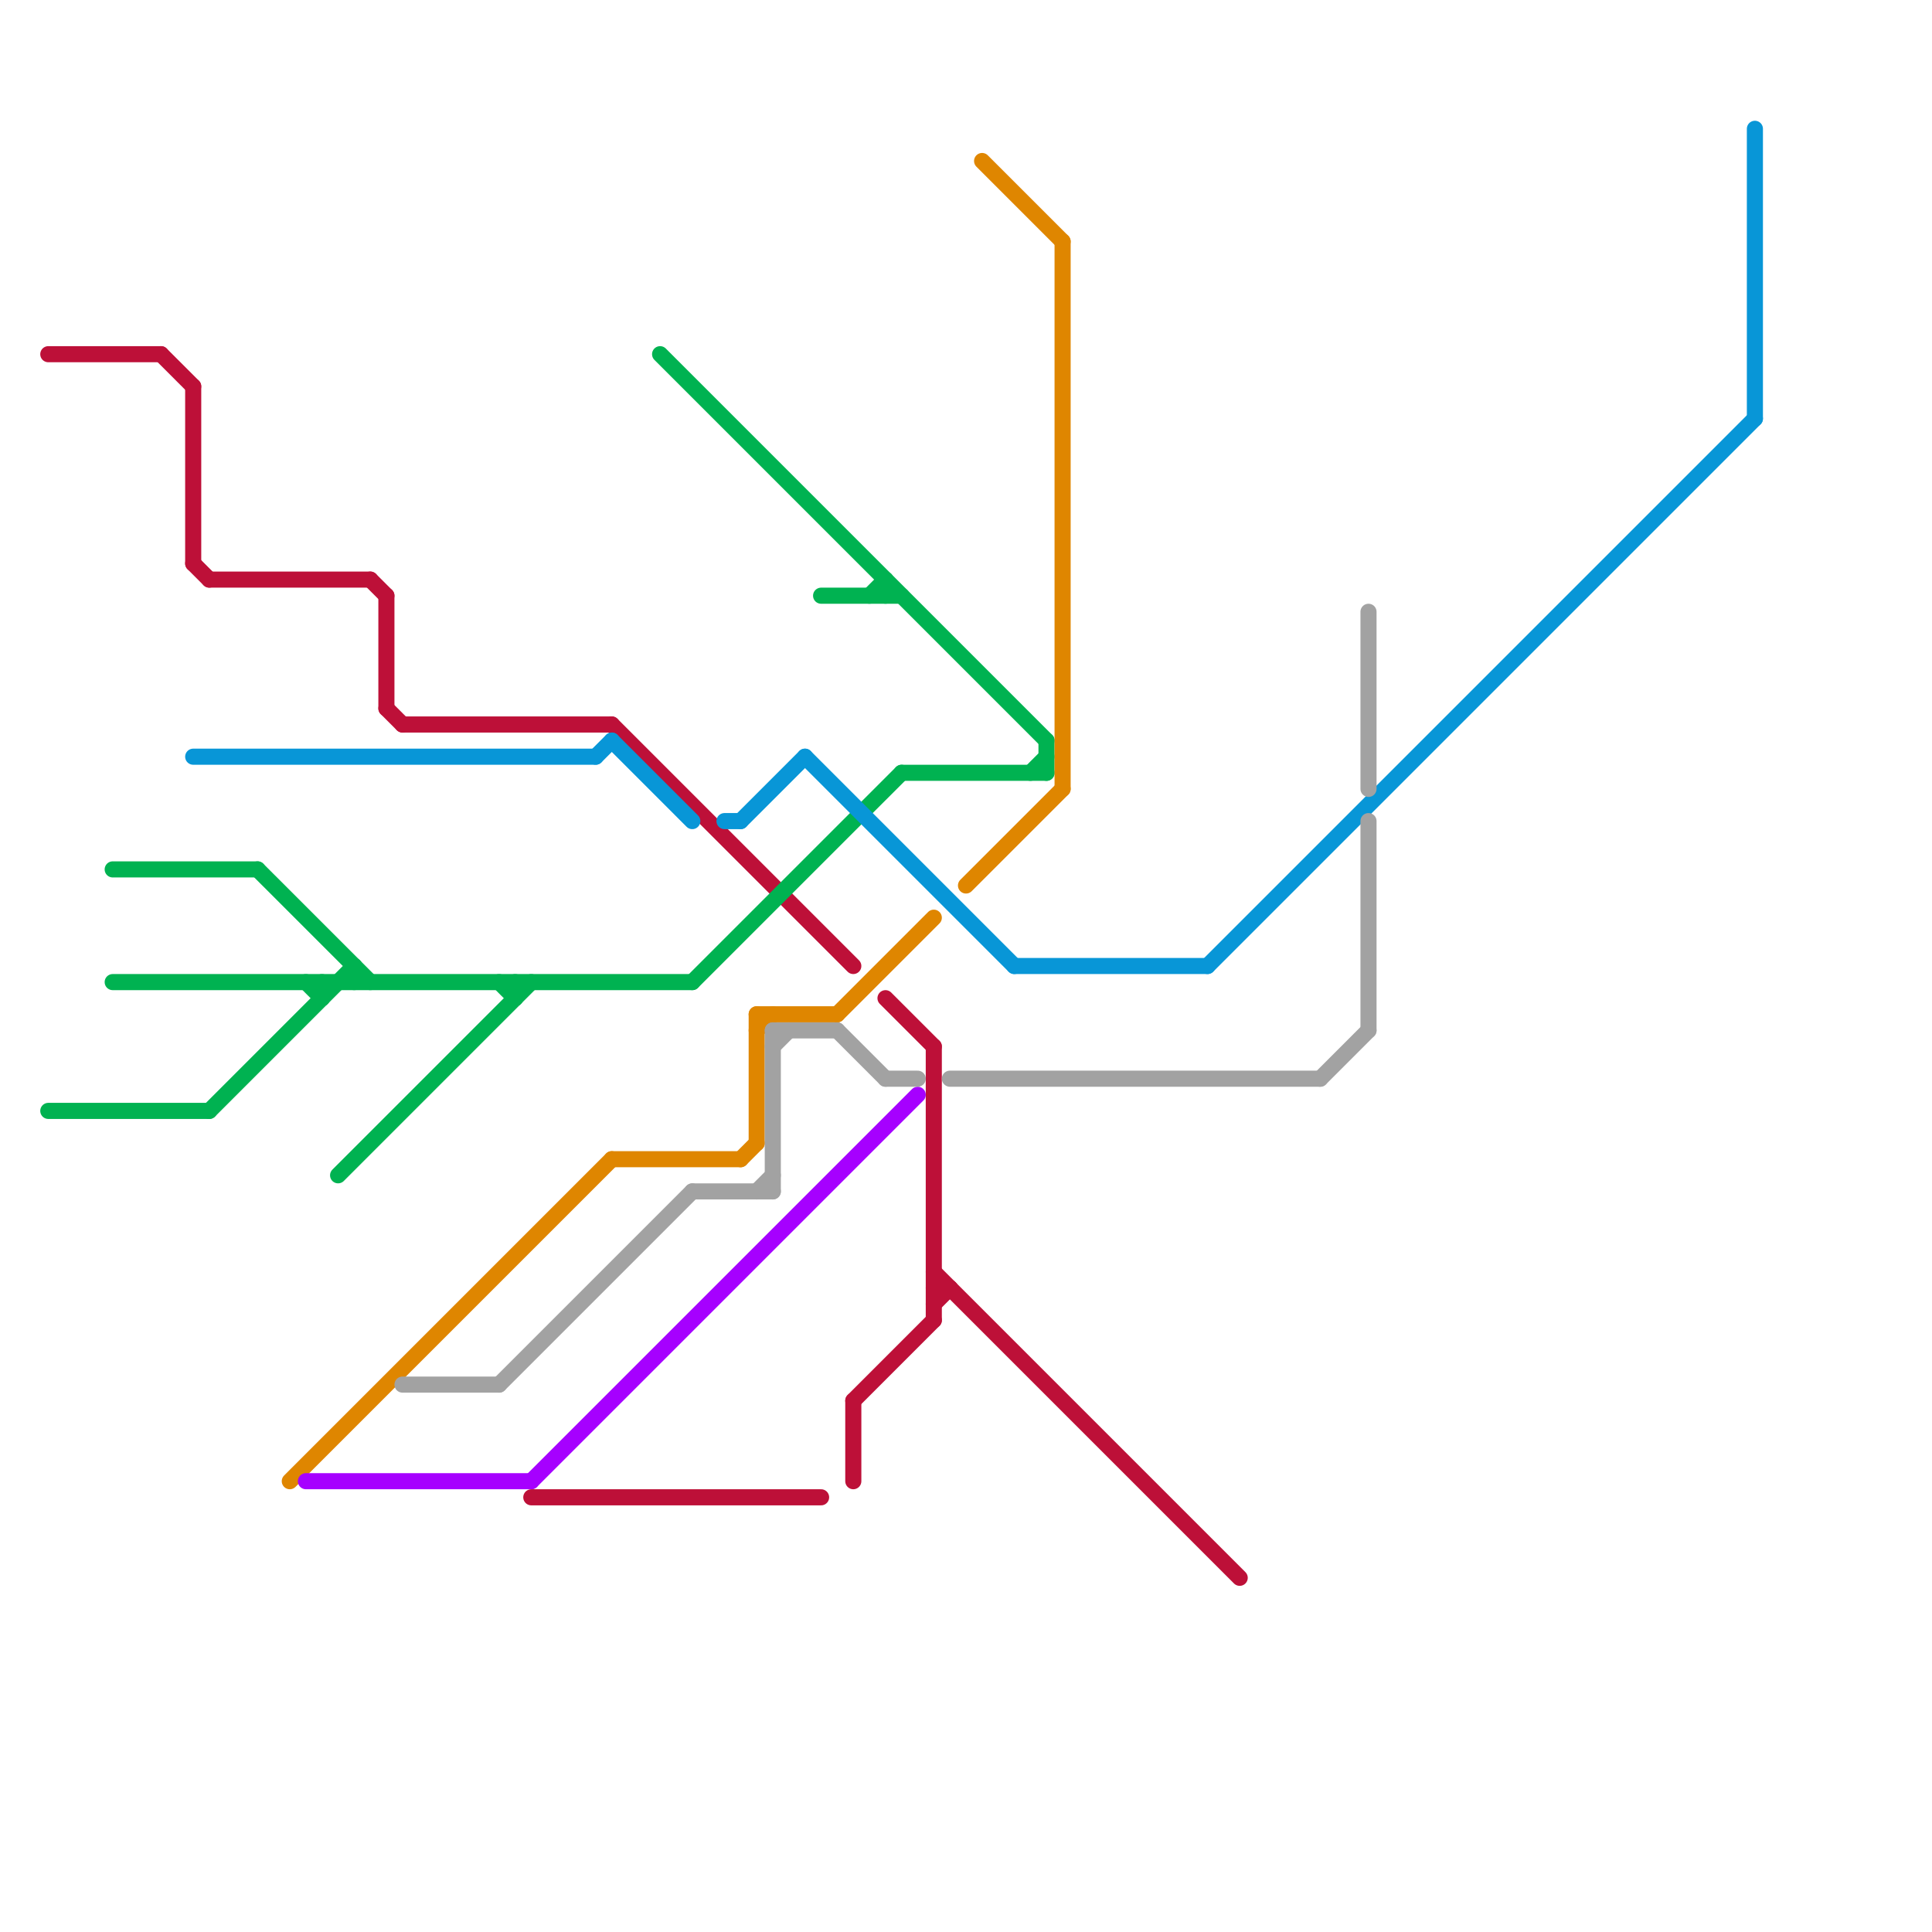 
<svg version="1.1" xmlns="http://www.w3.org/2000/svg" viewBox="0 0 120 120">
<style>text { font: 1px Helvetica; font-weight: 600; white-space: pre; dominant-baseline: central; } line { stroke-width: 1; fill: none; stroke-linecap: round; stroke-linejoin: round; } .c0 { stroke: #bd1038 } .c1 { stroke: #00b251 } .c2 { stroke: #0896d7 } .c3 { stroke: #df8600 } .c4 { stroke: #a600ff } .c5 { stroke: #a2a2a2 }</style><defs><g id="wm-xf"><circle r="1.2" fill="#000"/><circle r="0.9" fill="#fff"/><circle r="0.6" fill="#000"/><circle r="0.3" fill="#fff"/></g><g id="wm"><circle r="0.6" fill="#000"/><circle r="0.3" fill="#fff"/></g></defs><line class="c0" x1="58" y1="80" x2="59" y2="80"/><line class="c0" x1="12" y1="35" x2="13" y2="36"/><line class="c0" x1="10" y1="22" x2="12" y2="24"/><line class="c0" x1="3" y1="22" x2="10" y2="22"/><line class="c0" x1="55" y1="62" x2="58" y2="65"/><line class="c0" x1="12" y1="24" x2="12" y2="35"/><line class="c0" x1="58" y1="65" x2="58" y2="82"/><line class="c0" x1="13" y1="36" x2="23" y2="36"/><line class="c0" x1="38" y1="45" x2="53" y2="60"/><line class="c0" x1="58" y1="81" x2="59" y2="80"/><line class="c0" x1="58" y1="79" x2="77" y2="98"/><line class="c0" x1="24" y1="44" x2="25" y2="45"/><line class="c0" x1="24" y1="37" x2="24" y2="44"/><line class="c0" x1="23" y1="36" x2="24" y2="37"/><line class="c0" x1="53" y1="87" x2="53" y2="92"/><line class="c0" x1="25" y1="45" x2="38" y2="45"/><line class="c0" x1="53" y1="87" x2="58" y2="82"/><line class="c0" x1="33" y1="93" x2="51" y2="93"/><line class="c1" x1="7" y1="54" x2="16" y2="54"/><line class="c1" x1="22" y1="60" x2="22" y2="61"/><line class="c1" x1="7" y1="61" x2="43" y2="61"/><line class="c1" x1="13" y1="69" x2="22" y2="60"/><line class="c1" x1="41" y1="22" x2="65" y2="46"/><line class="c1" x1="56" y1="48" x2="65" y2="48"/><line class="c1" x1="3" y1="69" x2="13" y2="69"/><line class="c1" x1="31" y1="61" x2="32" y2="62"/><line class="c1" x1="51" y1="37" x2="56" y2="37"/><line class="c1" x1="54" y1="37" x2="55" y2="36"/><line class="c1" x1="20" y1="61" x2="20" y2="62"/><line class="c1" x1="65" y1="46" x2="65" y2="48"/><line class="c1" x1="32" y1="61" x2="32" y2="62"/><line class="c1" x1="55" y1="36" x2="55" y2="37"/><line class="c1" x1="43" y1="61" x2="56" y2="48"/><line class="c1" x1="16" y1="54" x2="23" y2="61"/><line class="c1" x1="21" y1="73" x2="33" y2="61"/><line class="c1" x1="19" y1="61" x2="20" y2="62"/><line class="c1" x1="64" y1="48" x2="65" y2="47"/><line class="c2" x1="45" y1="51" x2="46" y2="51"/><line class="c2" x1="46" y1="51" x2="50" y2="47"/><line class="c2" x1="37" y1="47" x2="38" y2="46"/><line class="c2" x1="75" y1="60" x2="109" y2="26"/><line class="c2" x1="38" y1="46" x2="43" y2="51"/><line class="c2" x1="50" y1="47" x2="63" y2="60"/><line class="c2" x1="12" y1="47" x2="37" y2="47"/><line class="c2" x1="63" y1="60" x2="75" y2="60"/><line class="c2" x1="109" y1="8" x2="109" y2="26"/><line class="c3" x1="66" y1="15" x2="66" y2="49"/><line class="c3" x1="52" y1="63" x2="58" y2="57"/><line class="c3" x1="60" y1="55" x2="66" y2="49"/><line class="c3" x1="61" y1="10" x2="66" y2="15"/><line class="c3" x1="47" y1="64" x2="48" y2="63"/><line class="c3" x1="38" y1="72" x2="46" y2="72"/><line class="c3" x1="18" y1="92" x2="38" y2="72"/><line class="c3" x1="47" y1="63" x2="52" y2="63"/><line class="c3" x1="46" y1="72" x2="47" y2="71"/><line class="c3" x1="47" y1="63" x2="47" y2="71"/><line class="c4" x1="33" y1="92" x2="57" y2="68"/><line class="c4" x1="19" y1="92" x2="33" y2="92"/><line class="c5" x1="59" y1="67" x2="82" y2="67"/><line class="c5" x1="48" y1="64" x2="48" y2="74"/><line class="c5" x1="48" y1="65" x2="49" y2="64"/><line class="c5" x1="47" y1="74" x2="48" y2="73"/><line class="c5" x1="55" y1="67" x2="57" y2="67"/><line class="c5" x1="43" y1="74" x2="48" y2="74"/><line class="c5" x1="48" y1="64" x2="52" y2="64"/><line class="c5" x1="82" y1="67" x2="85" y2="64"/><line class="c5" x1="85" y1="38" x2="85" y2="49"/><line class="c5" x1="52" y1="64" x2="55" y2="67"/><line class="c5" x1="25" y1="86" x2="31" y2="86"/><line class="c5" x1="31" y1="86" x2="43" y2="74"/><line class="c5" x1="85" y1="51" x2="85" y2="64"/>
</svg>
